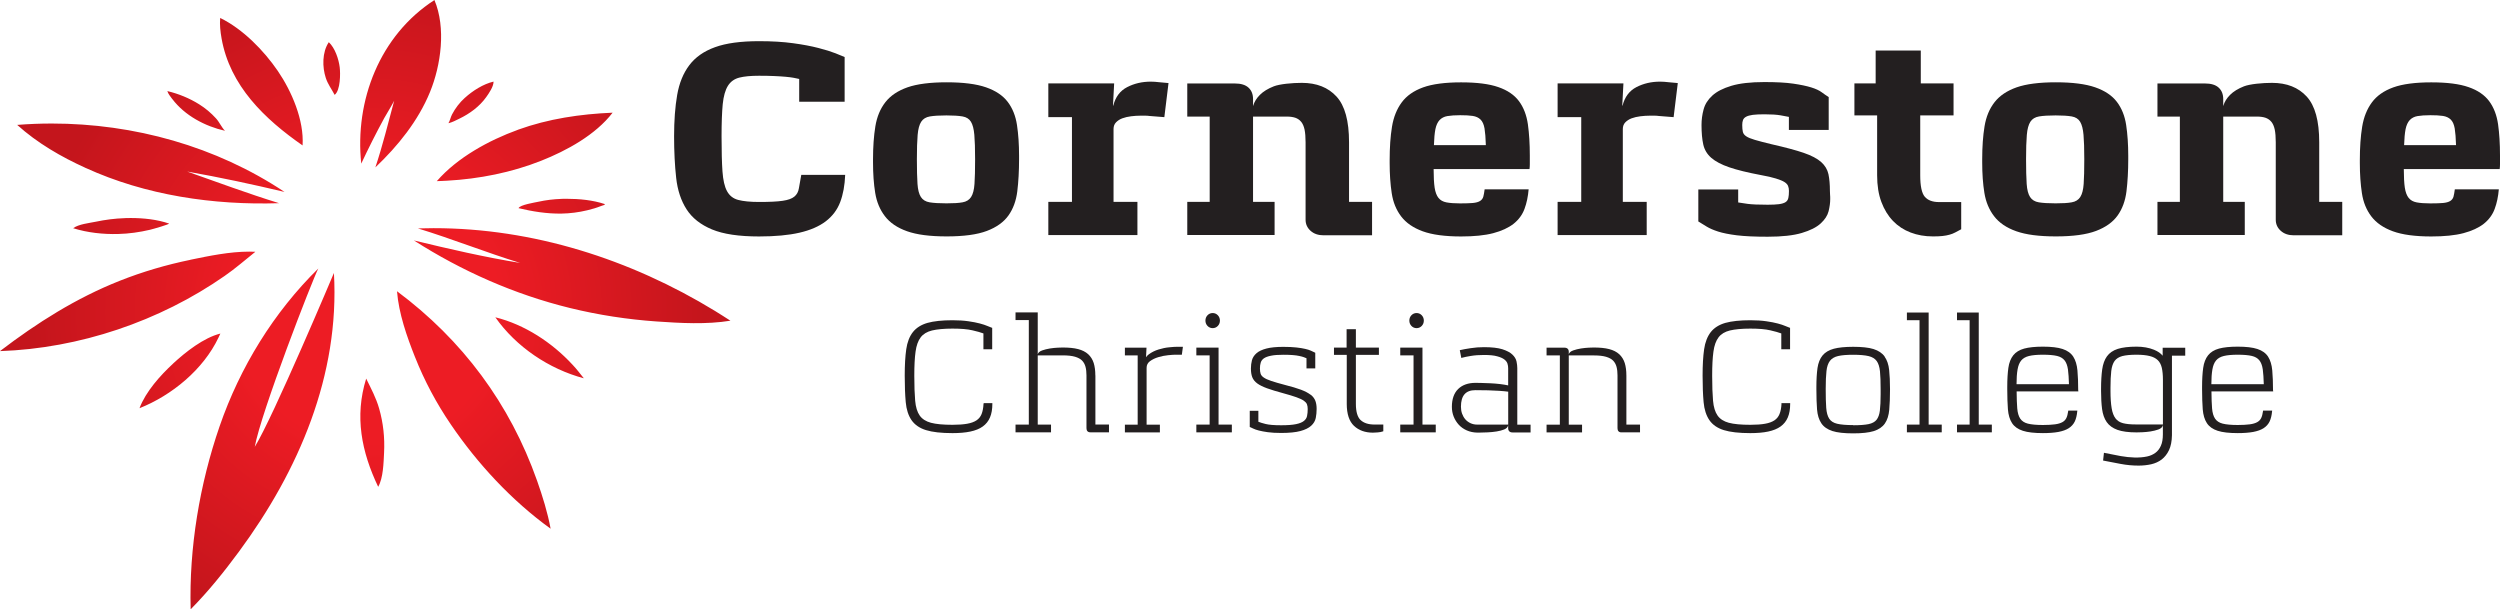 <?xml version="1.0" encoding="UTF-8"?>
<svg xmlns="http://www.w3.org/2000/svg" xmlns:xlink="http://www.w3.org/1999/xlink" id="Layer_2" viewBox="0 0 493 120.17"><defs><style>.cls-1{fill:#231f20;}.cls-2{fill:url(#radial-gradient);}</style><radialGradient id="radial-gradient" cx="-237.81" cy="507.95" fx="-237.81" fy="507.95" r="1" gradientTransform="translate(15844.23 33748.67) scale(66.32 -66.32)" gradientUnits="userSpaceOnUse"><stop offset="0" stop-color="#ed1c24"/><stop offset=".39" stop-color="#ed1c24"/><stop offset="1" stop-color="#c4151c"/></radialGradient></defs><g id="svg217"><g><g id="g233"><g id="g235"><path id="path245" class="cls-2" d="M71.23,32.28c1.42-3.03,2.93-6.03,4.53-8.97h0s0,0,.04-.07h0c.05-.1,.05-.09,.03-.05h0c.62-1.11,1.32-2.19,1.9-3.32h0c-1.19,4.4-2.26,8.81-3.71,13.14h0c4.43-4.2,8.44-9.16,10.77-14.85h0c2.18-5.32,3.19-12.67,.88-18.15h0c-10.78,6.95-15.75,19.83-14.43,32.28M43.69,7.56c1.65,9.38,8.51,15.92,15.98,21.12h0c.31-4.98-2.14-10.66-4.88-14.68h0c-2.77-4.05-6.91-8.29-11.37-10.46h0c-.12,1.32,.04,2.71,.27,4.02m20.56,7.82c.41,1.25,1.15,2.19,1.74,3.33h0c1.16-.89,1.15-4.25,1-5.45h0c-.2-1.6-.92-3.79-2.15-4.94h0c-1.33,1.98-1.3,4.9-.59,7.06m27.43,3.9c-1.03,.93-1.9,2.06-2.54,3.29h0c-.28,.54-.4,1.22-.71,1.73h0c.73-.17,1.47-.56,2.14-.89h0c2.05-.99,3.98-2.39,5.31-4.26h0c.54-.76,1.45-2.06,1.45-3.06h0c-2.02,.47-4.14,1.82-5.64,3.19m-57.71,.25c2.47,3.26,6.45,5.37,10.39,6.26h0c-.68-.67-1.11-1.73-1.78-2.45h0c-.97-1.07-2.09-2.01-3.31-2.77h0c-1.91-1.2-4.09-2.09-6.28-2.61h0c.16,.55,.65,1.13,.98,1.58m0,0s-.02-.03-.02-.03h0l.02,.03m0,0s0,0,0,0h0s0,0,0,0m0,0s0,0,0,0h0s0,0,0,0m0,0h0s0,0,0,0m0,0s0,0,0,0h0s0,0,0,0m0,0s0,0,0,0h0s0,0,0,0m0,0s0,0,0,0h0s0,0,0,0m0,0s0,0,0,0h0s0,0,0,0m0,0s0,0,0,0h0s0,0,0,0m0,0h0m0,0h0m0,0h0m0,0h0s0,0,0,0m0,0s0,0,0,0m68.14,6.06c-5.71,2.07-11.94,5.47-15.98,10.12h0c.69-.03,1.38-.04,2.07-.09h0c6.28-.35,12.66-1.61,18.51-3.93h0c5.04-2,10.71-5.09,14.09-9.48h0c-6.37,.27-12.66,1.19-18.69,3.37m-26.33-2.39s-.03,.05-.04,.07h0s.02-.04,.04-.07h0s.02-.03,.03-.05h0s-.02,.03-.03,.05m14.77,.18c-.08,.04-.04,.02,0,0h0s.04-.02,.04-.02h0s-.01,0-.04,.02M3.39,24.63c3.95,3.57,8.68,6.31,13.51,8.49h0c11.81,5.4,25.22,7.37,38.14,6.95h0c-6.12-1.89-12.1-4.12-18.13-6.24h0c6.44,1.14,12.84,2.51,19.2,4.02h0c-13.51-9-29.7-13.49-45.9-13.49h0c-2.28,0-4.56,.09-6.83,.27m13.51,8.49c.19,.08,.37,.17,0,0h0c-.15-.07-.21-.09-.21-.09h0s.11,.05,.21,.1m71.31,2.54c-.15,.01-.07,0,0,0h0s.09,0,.08,0h0s-.03,0-.09,0m22.51,3.55c-1.54,.05-3.07,.24-4.57,.57h0c-.57,.13-3.62,.6-3.87,1.26h0c2.78,.66,5.58,1.11,8.45,1.07h0c1.71-.03,3.42-.25,5.08-.65h0c.94-.22,1.88-.5,2.78-.86h0c.24-.1,.96-.23,.63-.39h0c-2.31-.76-4.95-1.02-7.43-1.02h0c-.36,0-.71,0-1.06,.01m-86.14,3.81c-1.91,.06-3.81,.31-5.68,.7h0c-1.31,.27-3.39,.48-4.46,1.28h0c2.84,.89,5.92,1.22,8.89,1.14h0c2.1-.05,4.2-.35,6.25-.83h0c.63-.15,3.87-1.08,3.76-1.23h0c-2.37-.81-5.03-1.09-7.58-1.09h0c-.4,0-.79,0-1.18,.02m57.81,2.02c6.8,2.08,13.42,4.74,20.2,6.82h0c-7.04-1.15-14.03-2.76-20.96-4.44h0c9.45,6.05,19.88,10.66,30.79,13.33h0c5.6,1.37,11.32,2.25,17.06,2.65h0c4.76,.33,9.84,.62,14.57-.15h0c-1.02-.64-2.02-1.31-3.05-1.93h0c-16.71-10.2-35.87-16.32-55.49-16.32h0c-1.04,0-2.08,.02-3.12,.05m-44.82,6.19c-4.76,.98-9.44,2.35-13.95,4.14h0c-8.6,3.41-16.3,8.28-23.62,13.87H0c15.65-.53,31.46-5.88,44.29-14.82h0c2.13-1.47,4.05-3.16,6.07-4.77h0c-.4-.02-.81-.03-1.22-.03h0c-3.83,0-7.89,.84-11.57,1.6m5.73,32.86c-3.93,11.4-6.04,24-5.7,36.07h0c3.48-3.51,6.6-7.41,9.53-11.38h0c11.77-15.95,19.88-34.8,18.72-54.94h0s-12.02,28.51-15.61,34.29h0c1.19-6.71,11.41-33.05,12.53-35.17h0c-8.8,8.65-15.45,19.48-19.47,31.13m.99-29.66c-.24,.17-.12,.08,0,0h0c.07-.05,.14-.09,.14-.09h0s-.04,.03-.14,.09m37.56,16.01c1.84,4.65,4.21,9.09,7.02,13.22h0c5.29,7.79,12.05,15.09,19.71,20.61h0c-.59-3.2-1.58-6.37-2.66-9.44h0c-5.36-15.2-14.73-27.78-27.63-37.39h0c.35,4.41,1.94,8.93,3.56,13.01m33.28,4.16c-.71-.89-1.4-1.8-2.19-2.64h0s-.01-.01-.05-.05h0c-.08-.09-.05-.05,0,0h0c-4.02-4.35-9.41-7.9-15.21-9.34h0c4.09,5.83,10.58,10.2,17.45,12.03m-80.98-2.91c-2.52,2.32-5.41,5.54-6.64,8.81h0c6.4-2.55,12.57-7.62,15.57-13.91h0c.14-.27,.25-.54,.38-.81h0c-3.32,.83-6.86,3.64-9.31,5.9m8.93-5.09c-.03,.06-.01,.03,0,0h0s.02-.03,.02-.03h0s0,0-.02,.03m69.81,5.31s.03,.04,.05,.05h0s-.02-.03-.05-.05h0s0,0,0,0m-38.31,24.1c1-1.75,1.06-4.76,1.16-6.74h0c.15-2.94-.16-5.85-.97-8.68h0c-.6-2.12-1.6-3.95-2.56-5.92h0c-2.32,7.47-.93,14.43,2.37,21.35"/></g></g><g id="g255"><path id="path257" class="cls-1" d="M261.01,46.4c-1.05,0-1.9-.29-2.56-.88-.66-.59-.99-1.32-.99-2.19v-15.28c0-1.02-.07-1.85-.2-2.5-.14-.64-.36-1.16-.67-1.53-.31-.38-.7-.64-1.16-.8-.46-.15-1.01-.23-1.63-.23h-7.03c0-.64,.12-1.35,.35-2.13,.23-.78,.68-1.5,1.34-2.16,.66-.66,1.57-1.22,2.74-1.68,1.16-.45,3.62-.68,5.52-.68,2.91,0,5.19,.9,6.84,2.7,1.65,1.8,2.47,4.8,2.47,9.01v11.76h4.54v6.59h-9.54Zm-9.66-.06h-17.22v-6.53h4.42V22.99h-4.42v-6.53h9.37c1.2,0,2.1,.27,2.7,.82s.9,1.3,.9,2.25v20.28h4.25v6.53Z"/></g><g id="g259"><path id="path261" class="cls-1" d="M166.67,34.47c-.08,2.08-.41,3.88-.99,5.4-.58,1.52-1.53,2.77-2.85,3.78-1.32,1-3.05,1.75-5.18,2.24-2.13,.49-4.79,.74-7.97,.74-3.96,0-7.05-.46-9.28-1.39-2.23-.93-3.9-2.24-5-3.95-1.1-1.7-1.79-3.78-2.06-6.22-.27-2.44-.41-5.18-.41-8.21s.2-5.82,.61-8.15c.41-2.33,1.2-4.28,2.39-5.85,1.18-1.57,2.87-2.76,5.06-3.55,2.19-.8,5.09-1.19,8.7-1.19,2.52,0,4.75,.13,6.69,.4,1.94,.26,3.61,.58,5,.94,1.4,.36,2.52,.71,3.38,1.05,.85,.34,1.45,.59,1.8,.74v8.81h-8.96v-4.49c-.31-.08-.68-.15-1.11-.23-.43-.08-.95-.14-1.57-.2-.62-.06-1.36-.1-2.21-.14-.85-.04-1.86-.06-3.03-.06-1.63,0-2.93,.12-3.9,.37-.97,.25-1.72,.79-2.24,1.62-.52,.84-.86,2.04-1.02,3.61-.15,1.57-.23,3.69-.23,6.34,0,2.92,.06,5.23,.18,6.93,.12,1.7,.41,3,.9,3.89,.48,.89,1.22,1.47,2.21,1.73,.99,.26,2.36,.4,4.1,.4,2.06,0,3.61-.07,4.66-.23,1.05-.15,1.81-.42,2.3-.82s.79-.95,.9-1.65c.12-.7,.27-1.58,.47-2.64h8.67Z"/></g><g id="g263"><path id="path265" class="cls-1" d="M186.64,22.76c-1.4,0-2.48,.07-3.26,.2-.78,.13-1.35,.48-1.72,1.05-.37,.57-.6,1.43-.7,2.59-.1,1.16-.15,2.76-.15,4.8s.04,3.7,.12,4.86c.08,1.16,.3,2.02,.67,2.59,.37,.57,.94,.92,1.72,1.05s1.88,.2,3.32,.2c1.36,0,2.42-.06,3.17-.2,.76-.13,1.32-.48,1.69-1.05,.37-.57,.59-1.43,.67-2.59,.08-1.15,.12-2.77,.12-4.86s-.05-3.65-.15-4.8c-.1-1.15-.32-2.02-.67-2.59-.35-.57-.9-.92-1.66-1.05-.76-.13-1.81-.2-3.17-.2m.06-6.53c3.26,0,5.84,.33,7.74,.99,1.9,.66,3.33,1.62,4.28,2.87,.95,1.25,1.56,2.77,1.83,4.57,.27,1.8,.41,3.82,.41,6.05v.68c0,2.35-.12,4.46-.35,6.34-.23,1.87-.82,3.47-1.75,4.77s-2.35,2.32-4.25,3.04c-1.9,.72-4.54,1.08-7.91,1.08s-5.91-.34-7.83-1.02c-1.92-.68-3.38-1.67-4.36-2.96-.99-1.28-1.63-2.82-1.92-4.6-.29-1.78-.43-3.79-.43-6.02v-.62c0-2.42,.15-4.58,.46-6.48,.31-1.89,.97-3.48,1.98-4.77,1.01-1.29,2.46-2.26,4.36-2.93,1.9-.66,4.48-.99,7.74-.99"/></g><g id="g267"><path id="path269" class="cls-1" d="M229.59,23.1l-2.91-.23c-.27-.04-.55-.06-.84-.06h-.9c-.62,0-1.25,.04-1.89,.12-.64,.08-1.21,.21-1.72,.4-.51,.19-.92,.46-1.25,.8-.33,.34-.49,.78-.49,1.31v14.37h4.71v6.54h-17.57v-6.54h4.66V23.1h-4.66v-6.65h12.98l-.23,4.37h.06c.43-1.7,1.34-2.92,2.74-3.64,1.4-.72,2.95-1.08,4.65-1.08,.27,0,.54,.01,.82,.03,.27,.02,.54,.05,.82,.08l1.86,.17-.82,6.7Z"/></g><g id="g271"><path id="path273" class="cls-1" d="M293.01,28.62c-.04-1.4-.13-2.5-.26-3.29-.14-.8-.4-1.38-.79-1.76-.39-.38-.9-.61-1.54-.71-.64-.1-1.47-.14-2.47-.14s-1.89,.06-2.53,.17c-.64,.11-1.15,.38-1.54,.79-.39,.42-.66,1.02-.82,1.79-.15,.78-.25,1.83-.29,3.15h10.24Zm8.44,8.69c-.12,1.44-.39,2.74-.82,3.89-.43,1.16-1.15,2.13-2.15,2.93-1.01,.79-2.35,1.41-4.01,1.85-1.67,.44-3.78,.65-6.34,.65-3.18,0-5.7-.34-7.57-1.02s-3.28-1.66-4.25-2.93c-.97-1.27-1.59-2.79-1.86-4.57-.27-1.78-.41-3.77-.41-5.96v-.57c0-2.5,.15-4.69,.46-6.59,.31-1.89,.95-3.49,1.92-4.8,.97-1.31,2.37-2.29,4.22-2.96,1.84-.66,4.33-.99,7.48-.99s5.56,.31,7.36,.94c1.8,.62,3.16,1.55,4.07,2.78,.91,1.23,1.49,2.75,1.75,4.55,.25,1.8,.38,3.85,.38,6.16v1.73c0,.32-.02,.63-.06,.94h-18.91c0,1.55,.07,2.78,.2,3.67,.14,.89,.39,1.56,.76,2.02,.37,.46,.89,.75,1.57,.88,.68,.13,1.58,.2,2.7,.2,1.05,0,1.88-.03,2.5-.08,.62-.06,1.1-.19,1.43-.4,.33-.21,.54-.49,.64-.85,.1-.36,.18-.84,.26-1.45h8.67Z"/></g><g id="g275"><path id="path277" class="cls-1" d="M330.02,23.1l-2.91-.23c-.27-.04-.55-.06-.84-.06h-.9c-.62,0-1.25,.04-1.89,.12-.64,.08-1.21,.21-1.72,.4-.5,.19-.92,.46-1.25,.8-.33,.34-.49,.78-.49,1.31v14.37h4.71v6.54h-17.57v-6.54h4.66V23.1h-4.66v-6.65h12.98l-.23,4.37h.06c.43-1.7,1.34-2.92,2.73-3.64,1.4-.72,2.95-1.08,4.66-1.08,.27,0,.54,.01,.82,.03,.27,.02,.54,.05,.82,.08l1.86,.17-.82,6.7Z"/></g><g id="g279"><path id="path281" class="cls-1" d="M352.77,23.05c-.35-.08-.9-.18-1.66-.31-.76-.13-1.81-.2-3.17-.2-.97,0-1.74,.04-2.3,.11-.56,.08-1,.2-1.31,.37-.31,.17-.51,.39-.61,.65-.1,.27-.15,.59-.15,.97,0,.57,.04,1.02,.12,1.36,.08,.34,.3,.64,.67,.88,.37,.25,.94,.48,1.72,.71,.77,.23,1.86,.51,3.26,.85,2.68,.61,4.79,1.17,6.34,1.7,1.55,.53,2.7,1.14,3.46,1.82,.76,.68,1.23,1.48,1.43,2.39,.19,.91,.29,2.01,.29,3.3,0,.23,0,.47,.03,.74s.03,.55,.03,.85c0,.76-.11,1.56-.32,2.41-.21,.85-.74,1.66-1.57,2.42-.83,.76-2.07,1.38-3.72,1.87-1.65,.49-3.89,.74-6.72,.74-2.52,0-4.55-.09-6.08-.28-1.53-.19-2.76-.44-3.7-.74-.93-.3-1.68-.63-2.24-.97-.56-.34-1.12-.68-1.66-1.02v-6.31h7.86v2.56c.43,.08,1.05,.17,1.86,.28,.81,.11,2.13,.17,3.96,.17,.93,0,1.68-.04,2.24-.11,.56-.08,.99-.21,1.28-.4,.29-.19,.47-.46,.55-.82,.08-.36,.12-.82,.12-1.39,0-.38-.06-.71-.18-1-.12-.28-.36-.54-.73-.77-.37-.23-.92-.45-1.66-.68-.74-.23-1.73-.46-2.97-.68-2.6-.49-4.68-1-6.23-1.53-1.55-.53-2.73-1.16-3.55-1.87-.82-.72-1.34-1.59-1.57-2.61-.23-1.02-.35-2.31-.35-3.86,0-1.02,.13-2.05,.41-3.07,.27-1.02,.84-1.93,1.72-2.73,.87-.8,2.12-1.44,3.75-1.93,1.63-.49,3.8-.74,6.52-.74,2.33,0,4.22,.1,5.67,.31,1.45,.21,2.64,.46,3.55,.74,.91,.28,1.61,.61,2.09,.97,.48,.36,.94,.67,1.37,.94v6.48h-7.85v-2.56Z"/></g><g id="g283"><path id="path285" class="cls-1" d="M386.75,45.21c-.43,.23-.82,.44-1.16,.62-.35,.19-.73,.34-1.14,.45-.41,.12-.87,.2-1.4,.26-.52,.06-1.15,.08-1.89,.08-1.59,0-3.06-.26-4.39-.77-1.34-.51-2.5-1.27-3.46-2.27-.97-1-1.74-2.25-2.3-3.75-.56-1.49-.84-3.25-.84-5.26v-11.82h-4.48v-6.31h4.19v-6.48h8.9v6.48h6.46v6.31h-6.57v11.82c0,2.12,.3,3.53,.9,4.23,.6,.7,1.54,1.05,2.82,1.05h4.36v5.34Z"/></g><g id="g287"><path id="path289" class="cls-1" d="M405.37,22.76c-1.4,0-2.48,.07-3.26,.2-.78,.13-1.35,.48-1.72,1.05-.37,.57-.6,1.43-.7,2.59-.1,1.16-.15,2.76-.15,4.8s.04,3.7,.12,4.86c.08,1.16,.3,2.02,.67,2.59,.37,.57,.94,.92,1.72,1.05s1.88,.2,3.32,.2c1.36,0,2.42-.06,3.17-.2,.76-.13,1.32-.48,1.69-1.05,.37-.57,.59-1.43,.67-2.59,.08-1.15,.12-2.77,.12-4.86s-.05-3.65-.15-4.8c-.1-1.15-.32-2.02-.67-2.59-.35-.57-.9-.92-1.66-1.05-.76-.13-1.81-.2-3.17-.2m.06-6.53c3.26,0,5.84,.33,7.74,.99,1.9,.66,3.33,1.62,4.28,2.87,.95,1.25,1.56,2.77,1.83,4.57,.27,1.8,.41,3.82,.41,6.05v.68c0,2.35-.12,4.46-.35,6.34-.23,1.87-.82,3.47-1.75,4.77s-2.35,2.32-4.25,3.04c-1.9,.72-4.54,1.08-7.91,1.08s-5.91-.34-7.83-1.02c-1.92-.68-3.38-1.67-4.36-2.96-.99-1.28-1.63-2.82-1.92-4.6-.29-1.78-.43-3.79-.43-6.02v-.62c0-2.42,.15-4.58,.46-6.48,.31-1.89,.97-3.48,1.98-4.77,1.01-1.29,2.46-2.26,4.36-2.93,1.9-.66,4.48-.99,7.74-.99"/></g><g id="g291"><path id="path293" class="cls-1" d="M452.33,46.4c-1.05,0-1.9-.29-2.56-.88-.66-.59-.99-1.32-.99-2.19v-15.28c0-1.02-.07-1.85-.2-2.5-.14-.64-.36-1.16-.67-1.53-.31-.38-.7-.64-1.16-.8-.46-.15-1.01-.23-1.63-.23h-7.03c0-.64,.12-1.35,.35-2.13,.23-.78,.68-1.5,1.34-2.16,.66-.66,1.57-1.22,2.74-1.68,1.16-.45,3.62-.68,5.52-.68,2.91,0,5.19,.9,6.84,2.7,1.65,1.8,2.47,4.8,2.47,9.01v11.76h4.54v6.59h-9.54Zm-9.66-.06h-17.22v-6.53h4.42V22.99h-4.42v-6.53h9.37c1.2,0,2.1,.27,2.7,.82s.9,1.3,.9,2.25v20.28h4.25v6.53Z"/></g><g id="g295"><path id="path297" class="cls-1" d="M484.33,28.62c-.04-1.4-.13-2.5-.26-3.29-.14-.8-.4-1.38-.79-1.76-.39-.38-.9-.61-1.54-.71-.64-.1-1.46-.14-2.47-.14s-1.89,.06-2.53,.17c-.64,.11-1.15,.38-1.54,.79-.39,.42-.66,1.02-.82,1.79-.15,.78-.25,1.83-.29,3.15h10.24Zm8.44,8.69c-.12,1.44-.39,2.74-.82,3.89-.43,1.16-1.15,2.13-2.15,2.93-1.01,.79-2.35,1.41-4.01,1.85-1.67,.44-3.78,.65-6.34,.65-3.18,0-5.7-.34-7.57-1.02s-3.28-1.66-4.25-2.93-1.59-2.79-1.86-4.57c-.27-1.78-.41-3.77-.41-5.96v-.57c0-2.5,.15-4.69,.46-6.59,.31-1.89,.95-3.49,1.92-4.8,.97-1.31,2.37-2.29,4.22-2.96,1.84-.66,4.33-.99,7.48-.99s5.56,.31,7.36,.94c1.8,.62,3.16,1.55,4.07,2.78,.91,1.23,1.49,2.75,1.75,4.55,.25,1.8,.38,3.85,.38,6.16v1.73c0,.32-.02,.63-.06,.94h-18.91c0,1.55,.07,2.78,.2,3.67,.14,.89,.39,1.56,.76,2.02,.37,.46,.89,.75,1.57,.88,.68,.13,1.58,.2,2.7,.2,1.05,0,1.88-.03,2.5-.08,.62-.06,1.1-.19,1.43-.4s.54-.49,.64-.85c.1-.36,.18-.84,.26-1.45h8.67Z"/></g><g id="g299"><path id="path301" class="cls-1" d="M239.14,64.71c.4,0,.74-.15,1.02-.44,.27-.29,.41-.64,.41-1.05s-.14-.76-.41-1.05c-.28-.29-.62-.44-1.02-.44s-.74,.15-1.02,.44c-.27,.29-.41,.64-.41,1.05s.14,.76,.41,1.05c.28,.29,.62,.44,1.02,.44"/></g><g id="g303"><path id="path305" class="cls-1" d="M279.35,64.71c.4,0,.74-.15,1.02-.44,.27-.29,.41-.64,.41-1.05s-.14-.76-.41-1.05c-.28-.29-.62-.44-1.02-.44s-.74,.15-1.02,.44c-.27,.29-.41,.64-.41,1.05s.14,.76,.41,1.05c.27,.29,.62,.44,1.02,.44"/></g><g id="g307"><path id="path309" class="cls-1" d="M193.95,79.65c-.04,.8-.17,1.47-.38,2-.21,.52-.54,.93-1,1.24-.46,.31-1.09,.54-1.84,.67-.77,.14-1.75,.21-2.9,.21-1.81,0-3.24-.13-4.25-.4-.98-.26-1.73-.74-2.21-1.42-.49-.69-.79-1.68-.9-2.93-.11-1.27-.17-2.93-.17-4.92s.08-3.55,.25-4.77c.16-1.2,.5-2.14,1.01-2.81,.5-.66,1.25-1.11,2.23-1.35,1-.24,2.36-.37,4.04-.37s2.96,.11,3.94,.34c.92,.21,1.65,.42,2.16,.61v3.13h1.73v-4.23l-.12-.04c-.19-.06-.47-.17-.83-.33-.37-.16-.87-.33-1.48-.49-.62-.17-1.38-.31-2.26-.44-.89-.13-1.95-.2-3.14-.2-2.04,0-3.69,.18-4.92,.52-1.25,.36-2.22,.97-2.89,1.82-.67,.85-1.11,1.99-1.31,3.39-.2,1.39-.3,3.14-.3,5.2s.07,3.79,.2,5.23c.13,1.45,.52,2.64,1.14,3.54,.63,.91,1.59,1.58,2.86,1.97,1.25,.39,3,.59,5.22,.59,1.35,0,2.53-.1,3.52-.31,.99-.21,1.82-.54,2.45-1,.64-.46,1.12-1.06,1.43-1.8,.31-.73,.46-1.62,.46-2.65v-.16h-1.72v.16Z"/></g><g id="g311"><path id="path313" class="cls-1" d="M216,74.03c0-.94-.11-1.76-.32-2.44-.22-.69-.59-1.28-1.09-1.74-.51-.46-1.17-.8-1.99-1.01-.81-.21-1.83-.31-3.03-.31-.15,0-.48,.01-.97,.03-.49,.02-1.02,.08-1.56,.16-.55,.09-1.07,.22-1.52,.38-.5,.18-.8,.44-.88,.78v-8.28h-4.38v1.52h2.62v20.61h-2.62v1.53h7v-1.53h-2.62v-13.65h4.97c.97,0,1.78,.09,2.39,.27,.6,.18,1.07,.43,1.39,.76,.32,.33,.54,.74,.67,1.22,.13,.49,.19,1.06,.19,1.69v10.42c0,.52,.27,.81,.76,.81h3.68v-1.53h-2.68v-9.71Z"/></g><g id="g315"><path id="path317" class="cls-1" d="M230.55,68.49c-.68,.06-1.38,.21-2.09,.43-.71,.22-1.35,.54-1.91,.95-.23,.17-.41,.36-.55,.57l.09-1.88h-4.26v1.53h2.52v13.65h-2.52v1.53h6.9v-1.53h-2.62v-11.2c0-.55,.22-.98,.66-1.31,.46-.34,1.02-.61,1.66-.8,.64-.19,1.28-.32,1.91-.38,.63-.06,1.1-.1,1.41-.1h1.31l.21-1.56h-1.22c-.32,0-.82,.03-1.49,.1"/></g><g id="g319"><path id="path321" class="cls-1" d="M240.3,68.55h-4.38v1.53h2.62v13.65h-2.62v1.53h7v-1.53h-2.62v-15.18Z"/></g><g id="g323"><path id="path325" class="cls-1" d="M258.45,77.85c-.44-.35-1.08-.69-1.9-1-.81-.3-1.87-.62-3.15-.94-1.13-.3-2.05-.56-2.72-.79-.66-.22-1.16-.45-1.48-.68-.31-.21-.51-.46-.6-.72-.09-.28-.14-.64-.14-1.05,0-.44,.05-.84,.16-1.18,.1-.33,.31-.6,.61-.82,.32-.22,.79-.4,1.4-.52,.61-.13,1.43-.19,2.44-.19,.71,0,1.34,.02,1.86,.06,.51,.04,.95,.1,1.3,.18,.36,.08,.66,.15,.89,.24,.19,.07,.36,.14,.52,.21v2h1.73v-3.08l-.09-.05c-.22-.11-.48-.23-.76-.36-.3-.13-.67-.26-1.14-.36-.46-.11-1.02-.2-1.73-.28-.7-.08-1.56-.12-2.57-.12-1.37,0-2.5,.11-3.34,.33-.85,.22-1.51,.53-1.96,.93-.46,.4-.76,.87-.9,1.39-.13,.51-.2,1.06-.2,1.63,0,.66,.09,1.23,.26,1.69,.18,.47,.51,.89,.99,1.24,.46,.34,1.11,.66,1.93,.96,.81,.29,1.87,.62,3.14,.96,1.1,.3,1.99,.57,2.64,.8,.65,.23,1.14,.46,1.47,.69,.31,.22,.52,.45,.62,.7,.1,.26,.15,.58,.15,.94,0,.5-.04,.96-.13,1.38-.08,.38-.28,.7-.62,.97-.34,.28-.87,.49-1.55,.63-.7,.15-1.68,.22-2.93,.22-1.37,0-2.4-.08-3.07-.25-.61-.15-1.09-.3-1.43-.44v-2.16h-1.7v3.19l.1,.04c.15,.06,.35,.16,.6,.28,.27,.14,.64,.26,1.1,.38,.46,.12,1.05,.23,1.76,.33,.71,.1,1.6,.15,2.64,.15,1.6,0,2.87-.13,3.79-.38,.93-.25,1.64-.6,2.12-1.04,.49-.44,.79-.96,.91-1.54,.11-.56,.17-1.15,.17-1.77s-.08-1.13-.24-1.58c-.17-.46-.48-.88-.93-1.24"/></g><g id="g327"><path id="path329" class="cls-1" d="M268.31,82.84c-.62-.59-.93-1.66-.93-3.19v-9.67h4.54v-1.43h-4.54v-3.63h-1.83v3.63h-2.49v1.43h2.52v9.67c0,1.98,.48,3.43,1.43,4.33,.95,.89,2.2,1.34,3.72,1.34,.25,0,.57-.02,.96-.05,.41-.03,.73-.1,.99-.19l.11-.04v-1.32h-1.73c-1.21,0-2.13-.3-2.75-.89"/></g><g id="g331"><path id="path333" class="cls-1" d="M280.51,68.55h-4.38v1.53h2.62v13.65h-2.62v1.53h7v-1.53h-2.62v-15.18Z"/></g><g id="g335"><path id="path337" class="cls-1" d="M297.41,83.73h-6.13c-.48,0-.92-.1-1.32-.29-.4-.19-.74-.45-1.01-.76-.27-.32-.48-.69-.63-1.11-.15-.42-.22-.88-.22-1.36,0-2.2,.93-3.27,2.85-3.27,.99,0,1.81,.01,2.5,.03,.7,.02,1.43,.06,2.17,.1,.67,.04,1.27,.1,1.8,.17v6.49Zm1.8-11.13c0-.4-.05-.84-.15-1.31-.1-.49-.38-.96-.83-1.38-.43-.41-1.1-.76-1.97-1.04-.87-.27-2.08-.41-3.62-.41-.89,0-1.77,.06-2.63,.2-.87,.13-1.52,.25-1.99,.36l-.15,.04,.3,1.53,.18-.05c.37-.11,.94-.22,1.7-.35,.77-.13,1.64-.19,2.59-.19,1.09,0,1.96,.08,2.59,.26,.62,.16,1.11,.38,1.43,.63,.32,.25,.52,.52,.61,.81,.1,.31,.14,.62,.14,.92v3.38c-.46-.1-.99-.19-1.57-.26-.66-.08-1.33-.13-1.97-.16-.64-.03-1.22-.05-1.73-.06-.51-.01-.86-.02-1.06-.02h-.13c-1.43,0-2.58,.41-3.4,1.21-.82,.8-1.24,1.99-1.24,3.51,0,.69,.12,1.34,.36,1.94,.24,.6,.58,1.14,1.01,1.61,.43,.47,.97,.84,1.58,1.11,.61,.27,1.3,.41,2.02,.43h.43c.5,0,1.06-.02,1.67-.05,.62-.03,1.22-.09,1.77-.18,.56-.09,1.05-.22,1.45-.38,.44-.18,.7-.43,.78-.74l.03-.13v.61c0,.54,.31,.84,.87,.84h3.55v-1.53h-2.62v-11.13Z"/></g><g id="g339"><path id="path341" class="cls-1" d="M320.72,74.03c0-.94-.11-1.76-.32-2.44-.22-.69-.59-1.28-1.09-1.74-.51-.46-1.17-.8-1.99-1.01-.81-.21-1.83-.31-3.03-.31-.15,0-.48,.01-.97,.03-.49,.02-1.02,.08-1.56,.16-.55,.09-1.07,.22-1.52,.38-.51,.18-.8,.44-.88,.78v-.51c0-.52-.31-.81-.86-.81h-3.52v1.53h2.62v13.65h-2.62v1.53h7v-1.53h-2.62v-13.65h4.97c.97,0,1.78,.09,2.39,.27,.6,.18,1.07,.43,1.39,.76,.32,.33,.54,.74,.67,1.22,.13,.49,.19,1.06,.19,1.69v10.42c0,.52,.27,.81,.76,.81h3.68v-1.53h-2.69v-9.71Z"/></g><g id="g343"><path id="path345" class="cls-1" d="M351.31,79.65c-.04,.8-.17,1.47-.39,2-.21,.52-.54,.93-1,1.24-.47,.31-1.09,.54-1.84,.67-.77,.14-1.75,.21-2.91,.21-1.81,0-3.24-.13-4.25-.4-.98-.26-1.73-.74-2.21-1.42-.49-.69-.79-1.68-.9-2.93-.11-1.27-.17-2.93-.17-4.92s.08-3.55,.25-4.77c.16-1.2,.5-2.14,1.01-2.81,.5-.66,1.25-1.11,2.23-1.35,1-.24,2.36-.37,4.04-.37s2.96,.11,3.94,.34c.92,.21,1.64,.42,2.16,.61v3.13h1.73v-4.23l-.12-.04c-.19-.06-.47-.17-.83-.33-.37-.16-.87-.33-1.48-.49-.62-.17-1.38-.31-2.26-.44-.89-.13-1.95-.2-3.14-.2-2.04,0-3.69,.18-4.92,.52-1.25,.36-2.22,.97-2.89,1.82-.66,.85-1.11,1.99-1.31,3.39-.2,1.39-.3,3.14-.3,5.2s.07,3.8,.2,5.23c.13,1.44,.52,2.64,1.14,3.54,.62,.91,1.59,1.58,2.85,1.97,1.25,.39,3.01,.59,5.22,.59,1.35,0,2.54-.1,3.52-.31,.99-.21,1.81-.54,2.45-1,.64-.46,1.12-1.06,1.43-1.8,.31-.73,.46-1.62,.46-2.65v-.16h-1.72v.16Z"/></g><g id="g347"><path id="path349" class="cls-1" d="M365.46,83.83c-1.37,0-2.45-.09-3.19-.27-.71-.17-1.24-.51-1.55-1-.33-.5-.52-1.22-.59-2.14-.07-.93-.1-2.18-.1-3.71s.05-2.65,.15-3.54c.09-.87,.33-1.55,.69-2.02,.36-.46,.9-.78,1.6-.94,.72-.17,1.73-.25,2.99-.25s2.33,.09,3.06,.27c.7,.17,1.22,.5,1.56,.96,.34,.47,.56,1.15,.65,2.03,.09,.9,.13,2.08,.13,3.51v1.04c0,1.3-.05,2.38-.15,3.19-.09,.78-.32,1.4-.66,1.83-.34,.42-.87,.7-1.58,.85-.74,.15-1.75,.22-3.02,.22m6.21-13.54c-.48-.68-1.23-1.18-2.21-1.49-.96-.3-2.31-.44-4-.44-1.6,0-2.88,.13-3.82,.38-.96,.26-1.71,.7-2.22,1.32-.51,.62-.85,1.45-1,2.48-.14,1-.22,2.27-.22,3.76v.42c0,1.58,.05,2.93,.13,3.99,.09,1.1,.37,2.02,.84,2.72,.47,.71,1.21,1.22,2.19,1.54,.96,.31,2.34,.46,4.1,.46s3.07-.15,4.03-.44c.98-.3,1.73-.81,2.21-1.5,.48-.69,.77-1.6,.87-2.72,.1-1.09,.15-2.45,.15-4.04,0-1.49-.06-2.77-.17-3.8-.11-1.06-.41-1.94-.89-2.62"/></g><g id="g351"><path id="path353" class="cls-1" d="M380.32,61.63h-4.28v1.52h2.49v20.58h-2.49v1.53h6.87v-1.53h-2.58v-22.1Z"/></g><g id="g355"><path id="path357" class="cls-1" d="M390.2,61.63h-4.28v1.52h2.49v20.58h-2.49v1.53h6.87v-1.53h-2.58v-22.1Z"/></g><g id="g359"><path id="path361" class="cls-1" d="M421.16,83.7c-1.02,0-1.86-.08-2.51-.25-.62-.16-1.12-.48-1.47-.94-.36-.47-.62-1.15-.76-2-.15-.87-.23-2.01-.23-3.4v-.62c0-1.35,.05-2.47,.15-3.33,.1-.84,.32-1.5,.66-1.98,.34-.46,.85-.78,1.51-.96,.69-.18,1.64-.27,2.81-.27,1.04,0,1.92,.09,2.6,.26,.66,.16,1.2,.43,1.58,.8,.38,.36,.65,.86,.8,1.49,.15,.64,.23,1.45,.23,2.41v8.8h-5.37Zm5.33-13.54c-.38-.48-.96-.88-1.72-1.19-1.01-.41-2.17-.61-3.44-.61-1.54,0-2.78,.15-3.7,.44-.94,.3-1.66,.8-2.14,1.47-.48,.67-.79,1.54-.94,2.6-.14,1.03-.22,2.31-.22,3.81v.42c0,1.36,.07,2.56,.2,3.57,.14,1.02,.44,1.89,.91,2.56,.47,.68,1.18,1.2,2.12,1.54,.92,.33,2.19,.5,3.77,.5,.22,0,.6,0,1.13-.03,.54-.02,1.09-.08,1.64-.16,.56-.09,1.07-.22,1.52-.38,.5-.18,.79-.44,.87-.78l.03-.13v1.88c0,.9-.13,1.66-.4,2.25-.26,.59-.63,1.06-1.09,1.39-.47,.34-1.01,.58-1.63,.71-1.53,.33-3.35,.24-5.19-.08-1.07-.19-2.12-.4-3.13-.61l-.18-.04-.17,1.53,.15,.03c.99,.19,2.09,.4,3.28,.63,1.2,.23,2.4,.34,3.58,.34,.85,0,1.68-.09,2.46-.26,.79-.18,1.5-.5,2.09-.95,.59-.46,1.08-1.08,1.44-1.84,.36-.76,.56-1.75,.58-2.94v-15.69h2.62v-1.56h-4.45v1.61Z"/></g><g id="g363"><path id="path365" class="cls-1" d="M441.28,69.95c1.17,0,2.11,.08,2.78,.24,.64,.15,1.14,.44,1.48,.86,.34,.42,.57,1.03,.68,1.8,.1,.76,.17,1.74,.2,2.92h-10.34c0-1.16,.07-2.13,.2-2.89,.13-.77,.37-1.37,.73-1.8,.35-.42,.87-.72,1.53-.88,.69-.17,1.61-.25,2.74-.25m6.96,7.08c0-1.55-.05-2.89-.15-3.98-.1-1.11-.38-2.02-.82-2.71-.45-.7-1.16-1.21-2.11-1.52-.93-.31-2.24-.46-3.88-.46-1.53,0-2.77,.13-3.69,.38-.94,.26-1.66,.7-2.16,1.33-.49,.62-.82,1.46-.96,2.47-.14,.99-.22,2.26-.22,3.78v.42c0,1.56,.05,2.9,.13,3.98,.09,1.11,.36,2.02,.81,2.71,.45,.7,1.17,1.21,2.13,1.52,.94,.31,2.28,.46,3.96,.46,1.2,0,2.22-.08,3.05-.23,.83-.16,1.53-.4,2.05-.74,.53-.34,.93-.79,1.19-1.33,.25-.53,.41-1.2,.48-1.96l.02-.18h-1.79l-.02,.14c-.07,.54-.19,.99-.36,1.34-.17,.34-.43,.61-.78,.8-.36,.2-.85,.35-1.46,.43-.62,.08-1.42,.13-2.36,.13-1.28,0-2.29-.09-2.99-.27-.67-.17-1.17-.5-1.49-.97-.33-.48-.53-1.17-.6-2.04-.07-.86-.11-1.99-.12-3.35h12.17v-.16Z"/></g><g id="g367"><path id="path369" class="cls-1" d="M402.86,69.95c1.17,0,2.11,.08,2.78,.24,.64,.15,1.14,.44,1.48,.86,.34,.42,.57,1.03,.68,1.8,.1,.76,.17,1.74,.2,2.92h-10.34c0-1.16,.07-2.13,.2-2.89,.13-.77,.37-1.37,.73-1.8,.35-.42,.87-.72,1.53-.88,.69-.17,1.61-.25,2.74-.25m6.96,7.08c0-1.55-.05-2.89-.15-3.98-.1-1.11-.38-2.02-.82-2.71-.45-.7-1.16-1.21-2.11-1.52-.93-.31-2.24-.46-3.88-.46-1.53,0-2.77,.13-3.69,.38-.94,.26-1.66,.7-2.16,1.33-.49,.62-.82,1.46-.96,2.47-.14,.99-.22,2.26-.22,3.78v.42c0,1.56,.05,2.9,.13,3.98,.09,1.11,.36,2.02,.81,2.71,.45,.7,1.17,1.21,2.13,1.52,.94,.31,2.28,.46,3.96,.46,1.2,0,2.22-.08,3.05-.23,.83-.16,1.53-.4,2.05-.74,.53-.34,.93-.79,1.19-1.33,.25-.53,.41-1.2,.48-1.96l.02-.18h-1.79l-.02,.14c-.07,.54-.19,.99-.36,1.34-.17,.34-.43,.61-.78,.8-.36,.2-.85,.35-1.46,.43-.62,.08-1.42,.13-2.36,.13-1.28,0-2.29-.09-2.99-.27-.67-.17-1.17-.5-1.49-.97-.33-.48-.53-1.17-.6-2.04-.07-.86-.11-1.99-.12-3.35h12.17v-.16Z"/></g></g></g></svg>
